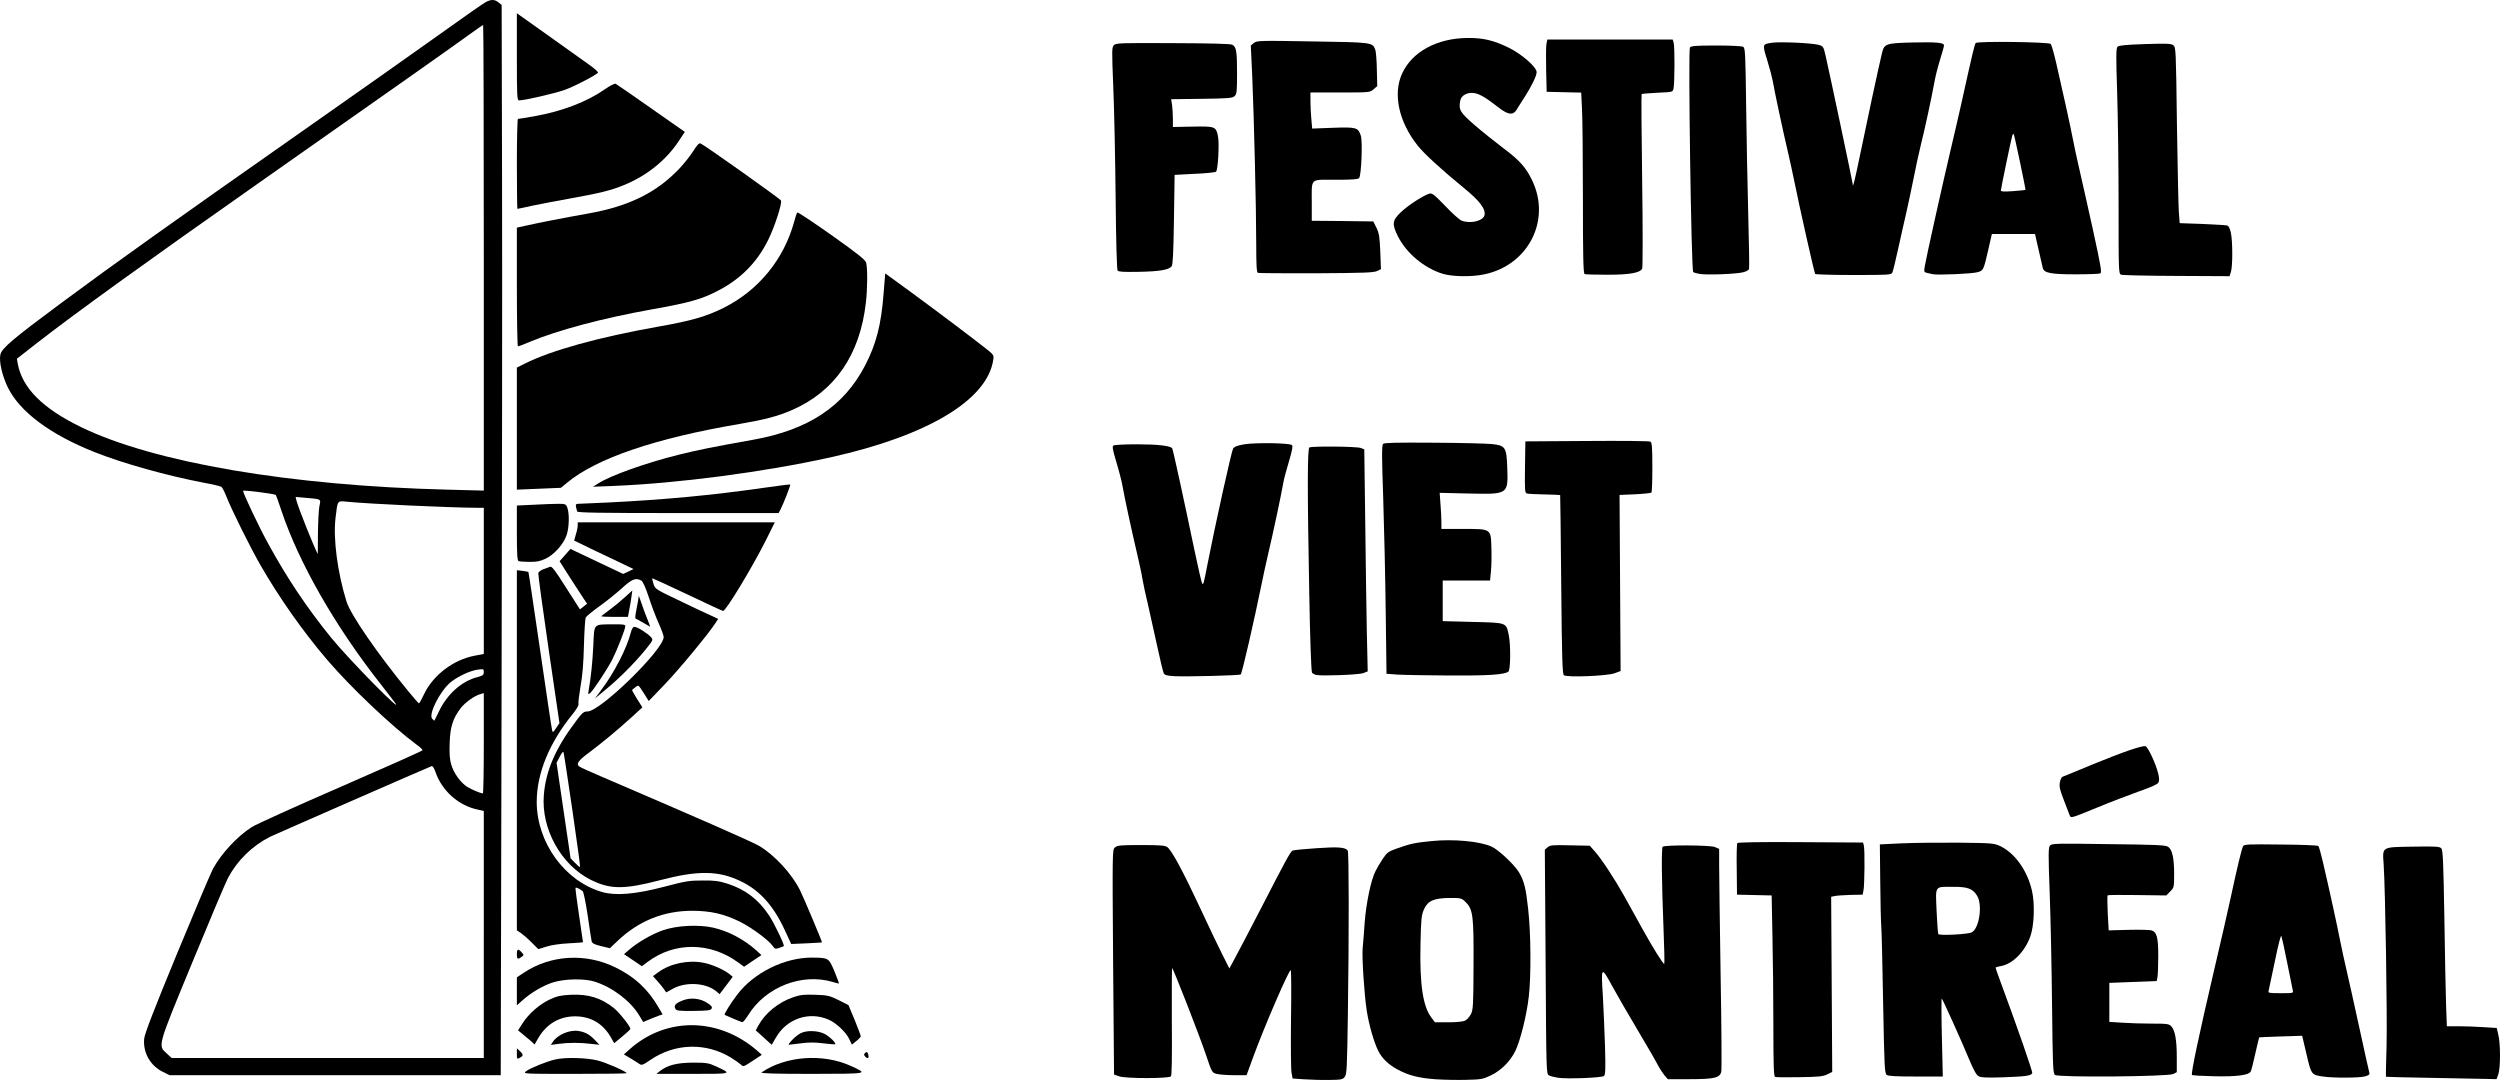 <svg xmlns="http://www.w3.org/2000/svg" version="1.0" preserveAspectRatio="xMidYMid meet" viewBox="112.43 1260.17 3780.32 1633.06">
 <g fill="#000000">
  <path d="M2084 2892.20 l-17 -1.20 -1.60 -9 c-1 -5 -1.20 -41 -0.80 -80 0.60 -39 0.40 -72.60 -0.40 -74.60 -1.40 -4 -39.20 83.20 -56.60 130.60 l-10.20 28 -19.20 0 c-10.60 0 -22.40 -1 -26.20 -2 -6.80 -1.80 -7.20 -2.40 -16.20 -29.40 -9.80 -29 -49.40 -130.60 -51 -130.60 -0.40 0 -0.60 36.40 -0.40 80.80 0.40 54.40 0 81.60 -1.40 83 -3.40 3.40 -68.20 3.40 -78 0 l-8 -2.80 -1.40 -170 c-1.20 -169.20 -1.20 -170 2.80 -173.40 3.60 -3.20 8.60 -3.60 39.40 -3.60 28.40 0 36.20 0.60 39.60 3 6.80 4.80 24 36.80 50.20 93 13 28 28.20 60 33.80 70.80 l10 19.80 8 -14.80 c4.60 -8.20 22.60 -43 40.40 -77.20 36.20 -70.40 43.60 -84 46.80 -86 1.40 -1 17.60 -2.60 36.20 -3.80 33.60 -2.40 44.20 -1.40 47.60 3.60 1.80 3.20 2 122.40 0.20 246.20 -1.20 83.20 -1.60 92.20 -4.80 96 -3 4 -5.40 4.40 -24.20 4.60 -11.20 0.20 -28.20 -0.40 -37.60 -1z"/>
  <path d="M2284 2892.20 c-26.20 -1.80 -41.80 -5.80 -59 -15.20 -13.80 -7.60 -22.80 -16.60 -28.60 -28 -6.40 -13 -13.80 -38.60 -17.20 -60 -3.80 -24.20 -7.60 -82 -6.20 -95.80 0.60 -5.60 2 -22.80 3 -38.20 2.40 -30.20 9.60 -64.40 16.40 -77.60 2.20 -4.60 7.20 -13 11 -18.60 6.40 -9.60 8.40 -11 21.20 -15.60 20.40 -7.20 27.60 -8.80 52.40 -11.20 32.80 -3.40 72.60 0.20 90.60 8.20 10.20 4.40 34.80 27.40 41.60 38.80 8 13.60 10.60 24 14 55.60 4.20 36.80 4.60 101.40 1 132.40 -3.20 28.40 -12.80 66.60 -20.20 82 -7.80 16.20 -22 30.20 -37.80 37.60 -11.40 5.40 -14.80 6 -36 6.40 -12.80 0.40 -33.60 0 -46.20 -0.80z m44 -88.80 c2.80 -1.40 6.60 -5.80 8.80 -10 3.20 -6.80 3.60 -13.80 3.80 -73 0.40 -75 -0.80 -85 -11.60 -95.80 -6.40 -6.40 -7 -6.60 -24.20 -6.60 -24.20 0.20 -33.40 4.20 -39.20 17.40 -3.80 8.60 -4.40 14.40 -5.20 51.80 -1.40 61.20 3.60 95 16.60 111.80 l5.20 7 20.40 0 c12.20 0 22.40 -1 25.40 -2.60z"/>
  <path d="M2467.80 2889.80 c-5.20 -0.80 -11.20 -2.40 -13.20 -3.60 -4 -2 -4 -4.80 -5 -171.60 l-1.20 -169.60 4.20 -3.60 c3.80 -3.40 7.40 -3.60 34 -3 l29.80 0.60 7.60 8.60 c10.20 11.40 30.60 42.60 44.40 67.40 6.20 11 18 32.60 26.60 48 16.80 30.40 32.80 56 34 54.60 0.60 -0.40 0 -25.60 -1.20 -55.80 -2.80 -71 -3.20 -119 -1.20 -121.20 3 -3 71.60 -2.60 79 0.40 l6.40 2.80 0 24.60 c0 13.60 1 88 2.20 165.60 1.40 77.60 1.80 143.60 1 146.80 -2.20 9.20 -10.60 11.20 -48 11.20 l-32.80 0 -5.40 -6.20 c-2.80 -3.60 -7.60 -10.80 -10.40 -16.40 -2.80 -5.60 -16.40 -29 -30.20 -52.20 -13.80 -23.20 -31.20 -53.20 -38.60 -66.80 -16 -29.60 -16.60 -29 -13.60 16.60 1 17.60 2.40 51.40 3.20 75 1 35.60 0.60 43.40 -1.60 45.20 -3.40 2.80 -57 4.80 -70 2.60z"/>
  <path d="M3787 2890 c-36.20 -0.60 -66.20 -1.40 -66.60 -1.60 -0.40 -0.20 0 -20.80 0.80 -45.80 1.20 -43 -1.80 -236.40 -4.40 -275.60 -1.80 -27 -3.80 -25.80 44.60 -26.60 35.60 -0.60 40.20 -0.20 42.80 2.80 2.20 2.80 3 21.60 4.40 103.60 0.80 55.20 2 114.80 2.60 132.80 l1.20 32.40 18.40 0 c10 0 27 0.60 37.60 1.40 l19.40 1.20 2.40 10.20 c3.40 13.60 3.40 50.20 0 59.80 l-2.60 7.40 -17.20 -0.40 c-9.60 -0.20 -47 -1 -83.40 -1.60z"/>
  <path d="M2796.60 2888.60 c-2 -0.80 -2.60 -17.80 -2.60 -76.20 0 -41.40 -0.60 -103 -1.40 -136.80 l-1.20 -61.40 -26.20 -0.60 -26.20 -0.60 -0.40 -38 c-0.40 -20.80 0 -38.80 1 -40 0.80 -1.20 34.60 -1.80 95.60 -1.40 l94.40 0.60 1.20 4.40 c1.60 5.80 1.20 60.60 -0.60 68.40 l-1.20 6 -19 0.40 c-10.40 0.40 -21.20 1 -23.80 1.80 l-4.80 1 0.80 132.40 0.80 132.40 -7.60 3.80 c-6.60 3.20 -13.40 3.80 -42 4.20 -19 0.40 -35.60 0.20 -36.80 -0.40z"/>
  <path d="M3104.40 2887.60 c-3.40 -1.80 -7.80 -9.60 -14.40 -25.60 -10.20 -25 -39.80 -90.40 -41.40 -92 -0.60 -0.60 -0.60 25.80 0.20 58.60 l1.40 59.40 -40.80 0 c-29.40 0 -41.60 -0.60 -44 -2.40 -3.20 -2.40 -3.60 -12.20 -5.40 -106.60 -1 -57.20 -2.20 -109.80 -2.80 -117 -0.60 -7.20 -1.40 -38.20 -1.60 -69 l-0.60 -56 33 -1.60 c18.20 -0.80 56.80 -1.20 86 -1 49.80 0.60 53.60 0.80 62.60 5 22.20 10.40 41.40 36.80 48.40 67.60 4.60 19.40 3.40 53.60 -2.60 69.60 -8.40 23 -26.80 41.40 -44.40 44.40 -4.40 0.80 -8 1.80 -8 2.40 0 0.60 2.60 8.40 6 17.40 28.40 76.80 50.20 139.80 49.40 142 -1.60 4 -9.40 5.20 -44.40 6.40 -24.40 0.80 -33.20 0.40 -36.60 -1.60z m-10.40 -217.60 c11.40 -6 16.60 -41.60 8 -55.40 -6.40 -10.60 -14.20 -13.60 -36 -13.40 -28.80 0 -26.80 -3 -25.20 36.20 0.80 18.40 2 34.20 2.60 35.20 1.60 2.60 45 0.40 50.60 -2.60z"/>
  <path d="M3624.80 2888 c-17.20 -2.60 -17.40 -2.60 -24.60 -33.60 l-6.60 -28 -32.20 1 c-17.80 0.60 -32.60 1.20 -32.80 1.40 -0.20 0.20 -2.80 11 -5.80 24.20 -2.80 13.20 -6 25.60 -7 27.40 -3 5.60 -21.20 8 -55.60 7.20 -17.60 -0.40 -32.60 -1.20 -33.20 -2 -1.80 -1.80 10 -58 33.20 -157.40 10 -42.40 21.20 -91.60 25 -109.20 10.20 -47.40 17 -75.60 19 -79.20 1.40 -3 7.60 -3.20 57 -2.60 30.40 0.20 56 1.20 56.80 2.20 1 0.80 4 11.60 6.80 23.60 10.80 46.20 21.80 97 26.20 119.60 2.60 13 7 33.20 9.80 45 2.80 11.80 11.40 50.60 19.20 86.40 7.80 35.80 14.60 66.60 15.20 68.40 0.80 2.60 -0.80 3.80 -6.60 5.40 -8.40 2.40 -48 2.60 -63.80 0.20z m-45.40 -130.40 c-0.60 -2.60 -4.40 -21.20 -8.40 -41.40 -4 -20.20 -8 -38.40 -8.80 -40.60 -0.80 -2.20 -4.60 12.20 -9.80 37.80 -4.80 23 -9.20 43.20 -9.60 45.20 -1 3 0.80 3.40 18.20 3.40 19.20 0 19.40 0 18.40 -4.40z"/>
  <path d="M3219.80 2885.60 c-3 -2.40 -3.40 -13.20 -4.40 -105.60 -0.60 -56.60 -2.20 -133.40 -3.60 -170.40 -2.20 -57.80 -2 -67.80 0.40 -70.80 2.60 -3.20 9.20 -3.40 88.40 -2.20 72.20 0.80 86.20 1.40 90.20 4 6.40 4.20 9.20 17 9.20 41.40 0 19.80 -0.20 20.40 -6 26.20 l-5.80 6 -44 -0.60 c-24 -0.40 -44.20 -0.20 -44.80 0.40 -0.60 0.60 -0.40 12.80 0.20 27 l1.40 26 30.20 -0.80 c16.60 -0.40 32.20 0 34.60 0.80 8 2.40 10.20 10.80 10.20 38.60 0 14.20 -0.60 28.60 -1.20 32 l-1.20 6 -35.80 1.40 -35.80 1.40 0 29.40 0 29.60 19.60 1.20 c10.60 0.80 30.80 1.40 44.80 1.40 23.40 0 25.80 0.40 29.40 4.20 5.60 6.20 8.20 20.60 8.20 46.60 l0 22.60 -5.40 2.80 c-8 4 -174 5.40 -178.80 1.40z"/>
  <path d="M358.40 2880.80 c-18.80 -9.40 -29.80 -28.80 -28 -49.60 0.60 -7.40 13.80 -41.80 49.40 -128.20 26.80 -64.80 51.40 -123 54.60 -129 13.20 -23.80 36.80 -49.20 58.80 -63.20 6.40 -4.20 67.20 -31.60 134.80 -61 67.60 -29.40 123.20 -54.20 123.40 -55.20 0.20 -0.80 -3.80 -4.80 -9 -8.40 -38 -28.20 -99.20 -86.20 -135 -128 -36.60 -42.80 -72.40 -93.60 -100.60 -142.60 -15.40 -26.60 -44.20 -84.40 -52.60 -106 -2.60 -6.40 -5.60 -12.20 -7 -13.20 -1.20 -1 -13 -3.80 -26.20 -6.20 -56.40 -10.80 -122.40 -29.20 -165.60 -46.40 -66.60 -26.40 -112.60 -60.60 -130.80 -97.20 -8.60 -17.20 -14 -40 -11.60 -50.20 2 -9.60 18.80 -23.80 93 -78.80 79.40 -58.80 162.60 -118.20 370 -263.60 74.20 -52 164 -115.40 199.60 -140.80 35.40 -25.40 67.40 -47.80 71 -49.60 8.20 -4.60 13.80 -4.60 19.60 0.20 l4.80 3.80 0.60 264.80 c0.40 145.40 0 509.60 -0.80 809.20 l-1.20 544.40 -250.40 0 -250.40 0 -10.40 -5.20z m485.60 -207.60 l0 -186.80 -10 -2.20 c-28.60 -6.20 -53.60 -28.60 -63.20 -57 -1.80 -5.40 -4.20 -9 -5.60 -8.60 -12.80 5.20 -236.80 103.20 -244.20 106.80 -27 13.60 -49.80 35.80 -63.80 62.40 -3.80 7.20 -28.20 65 -54.20 128.20 -53.20 129 -52 124.80 -38.20 137.40 l7.20 6.60 236 0 236 0 0 -186.80z m0 -289 l0 -76 -5.80 1.80 c-8.60 2.40 -22.60 12.60 -29 20.80 -12 15.80 -16 28.40 -16.80 52.40 -0.60 16.40 0 25.20 2.40 33.20 3.80 13 14.20 27.40 24.40 33.80 6.60 4 19.60 9.40 23.40 9.80 0.80 0 1.40 -34.20 1.40 -75.80z m-67.60 -48.80 c12.40 -25.80 34.60 -45.60 58.20 -51.40 8 -2.20 9.40 -3.20 9.40 -7.60 0 -4.80 -0.40 -4.80 -9.40 -3.60 -11.20 1.40 -30.60 10.60 -41 19.20 -15.80 13.20 -33.40 48 -27.80 54.80 1.60 1.80 3 3.20 3.20 3.20 0.40 0 3.60 -6.60 7.40 -14.60z m-67.80 -14.20 c-2 -2.80 -11 -14.20 -19.80 -25.60 -68.80 -87.20 -124.40 -184 -150.80 -263.20 -4.20 -12.60 -8 -23.20 -8.60 -23.80 -2 -1.80 -49.40 -7.80 -49.40 -6.20 0 3.80 24.60 55.80 38.40 80.60 27.80 50.80 57.60 95.60 94.40 141 27.20 33.60 115.40 123 95.80 97.20z m45.20 -11.60 c13.80 -28.80 44.40 -52 76.80 -58 l13.40 -2.60 0 -110.40 0 -110.60 -10.40 0 c-41.20 -0.20 -162.60 -5.80 -196.80 -9.20 -14.60 -1.40 -13.80 -2.40 -17 24.60 -3.80 31.20 3 82.60 16.60 126.40 6 19.60 47.20 79.40 93.60 135.80 8.20 10 15.40 18.20 16 18.20 0.60 0 4 -6.40 7.80 -14.20z m-160.60 -243 c0.20 -17.40 1.20 -35.80 2.20 -41 2.40 -11.20 3.20 -10.60 -20.20 -12.60 l-15.80 -1.40 1.40 5.80 c3 11.40 26.60 70.60 32.20 80.60 0 0 0.20 -14.20 0.20 -31.40z m250.80 -416.60 c0 -193.60 -0.40 -352 -1 -352 -0.60 0 -10.80 7 -22.60 15.60 -20.20 14.80 -94 66.80 -317.80 224 -165.80 116.40 -277 196.60 -335.20 242 l-29.40 23 1.20 7.20 c6.80 37 37.40 67.80 95.80 96.20 110.20 53.60 317 88.80 555 94.60 11.60 0.40 28.40 0.80 37.60 1 l16.40 0.40 0 -352z"/>
  <path d="M908 2880 c5.80 -4.60 31.40 -15 44.20 -17.80 15 -3.60 47.60 -2.60 64.20 1.60 13.60 3.60 43.60 16.80 43.60 19.20 0 0.60 -35.40 1 -78.40 1 -78.60 0 -78.60 0 -73.60 -4z"/>
  <path d="M1110 2880 c11.80 -9.20 25.80 -12.80 50 -13 20.80 0 24 0.60 34.60 5.40 25.40 11.80 26.20 11.60 -34.60 11.60 l-55 0 5 -4z"/>
  <path d="M1264 2881.80 c36.60 -25 93 -29 135 -9.80 26.60 12.20 28.40 11.80 -59 12 -54.60 0 -78 -0.60 -76 -2.20z"/>
  <path d="M1232.80 2870 c-2.20 -2 -9.20 -7 -15.80 -11 -37.60 -22.60 -83.60 -21.20 -120 3.20 -12.80 8.80 -14.40 9.20 -18 6.60 -2.20 -1.60 -8.40 -5.40 -13.60 -8.60 l-9.60 -5.60 9.40 -8.40 c55.20 -48.60 133.60 -47.60 191.60 2.20 l7.60 6.80 -14 9.20 c-13.60 9 -14 9.20 -17.60 5.60z"/>
  <path d="M894 2853.80 l0 -8.40 5 4.60 c5.20 5 5 6.80 -1.20 10 -3.40 2 -3.80 1.40 -3.80 -6.20z"/>
  <path d="M1420.20 2857.20 c-1.60 -2 -1.60 -3.20 0.60 -5 2.20 -1.80 3 -1.60 4 1 2.60 6.80 -0.20 9.40 -4.60 4z"/>
  <path d="M915 2834.20 c-3.40 -2.80 -9 -7.60 -12.60 -10.60 l-6.60 -5.40 6.80 -10.60 c9.20 -14.60 25.80 -29 41.40 -36.20 10.60 -5 16.40 -6.20 31.40 -7 26.80 -1.20 45.60 4.60 65.20 20 8.40 6.80 26 29 25 31.80 -0.40 1 -6 6.20 -12.60 11.60 l-11.80 9.80 -5.40 -9.40 c-11.80 -20.40 -30.20 -31.20 -53.80 -31.20 -23.80 0 -43.60 11.80 -55.80 33.20 l-5.40 9.40 -5.80 -5.40z"/>
  <path d="M948.40 2835.60 c7.20 -11 26 -18.80 39.20 -16.40 10.20 1.80 16.20 5.20 24.40 13.60 l6.80 7.20 -12.80 -1.40 c-16.60 -2 -33.80 -2 -48.80 0 l-11.80 1.60 3 -4.60z"/>
  <path d="M1267.20 2829 l-12 -10.80 3.80 -7 c10.40 -19.20 30.60 -35.60 53.20 -43.20 10.60 -3.60 16.20 -4.20 33 -3.60 18.40 0.60 21.40 1.20 35.20 8 l15 7.60 9.40 22.40 c5 12.40 9.20 23.60 9.20 24.60 0 1.20 -3 4.40 -6.80 7.40 l-6.60 5.40 -3.60 -7.60 c-4.60 -10.60 -20 -25.20 -31.60 -30.20 -29.60 -13 -63.40 -1.40 -79.60 27 -3.40 6 -6.40 11 -6.40 11 -0.20 -0.20 -5.80 -5 -12.20 -11z"/>
  <path d="M1310.20 2832.80 c3.60 -4 9.60 -8.60 12.80 -10.20 9 -4.80 26.40 -4.20 36.40 1 7.40 3.80 17.80 14 16 15.60 -0.40 0.40 -8.60 -0.20 -18.20 -1.40 -12.60 -1.60 -22.20 -1.60 -33.60 0 -9 1.20 -17.20 2.20 -18.40 2.20 -1 0 1.20 -3.20 5 -7.20z"/>
  <path d="M1079 2795.60 c-13.20 -22 -40.80 -42.80 -67.80 -51.20 -15.40 -4.80 -45 -4.20 -62.20 1.20 -15 4.60 -33.40 15.40 -46.80 27.40 l-8.20 7.40 0 -21.20 0 -21.20 10.60 -7 c40.60 -27 93.60 -30 138.40 -8 29.40 14.40 49.40 33 65.60 61.20 l5.80 9.80 -5.80 2 c-8.40 3.20 -9 3.40 -16.60 6.60 l-7 3 -6 -10z"/>
  <path d="M1221 2800.40 c-6.60 -2.80 -12.40 -5.40 -12.80 -5.60 -1.20 -1 8.80 -17.20 19 -30.60 25.20 -33.40 72.40 -56.60 114.20 -56 24.40 0.40 24.20 0.40 32.80 20.80 4 10 7.20 18.20 7 18.40 -0.20 0.20 -4.60 -0.80 -9.60 -2.40 -46.40 -13.80 -101.20 7.40 -127.60 49.80 -3.80 6.20 -7.80 11 -9 11 -1 0 -7.40 -2.60 -14 -5.40z"/>
  <path d="M1133.60 2785.40 c-2.60 -5 0.60 -8.40 11.60 -12.60 11.80 -4.60 26.20 -3 36.80 4 6.40 4.20 7.80 6 6.40 8.60 -1.60 2.60 -6.20 3.20 -27.40 3.40 -22.60 0.20 -25.60 -0.20 -27.40 -3.40z"/>
  <path d="M1194.80 2758.60 c-15.60 -12.40 -45.20 -14 -64.40 -3.60 l-10.60 5.80 -3.40 -5 c-1.80 -2.60 -6.40 -8.20 -10 -12.20 l-6.60 -7.40 8.20 -6 c18.20 -13.20 45.20 -18.80 68.40 -14.20 12.60 2.40 30.80 10.40 39.40 17.40 l4.60 3.80 -9.80 13 -10 13.20 -5.80 -4.80z"/>
  <path d="M1069.40 2712 l-13.40 -9 7.40 -6.40 c13.40 -11.60 35.20 -24.20 51.60 -29.80 21 -7.20 53.40 -8.80 75.40 -4 23.20 5.20 47.20 17.80 66 34.80 l7.40 6.80 -13.20 8.80 -13 8.80 -9.40 -6.80 c-42.20 -30.60 -95.80 -31 -136.40 -0.60 l-8.80 6.60 -13.60 -9.20z"/>
  <path d="M894 2703 c0 -8 1.80 -8.80 7.20 -2.80 3.60 4 3.60 4.20 -0.20 7 -5.80 4.20 -7 3.40 -7 -4.20z"/>
  <path d="M916.60 2685.60 c-5.20 -5.40 -12.60 -11.80 -16 -14.20 l-6.60 -4.40 0 -272.40 0 -272.20 8.60 1 c4.60 0.60 8.60 1.40 8.80 1.60 0.40 0.20 8.20 52.80 17.60 117.20 9.40 64.20 17.40 119 18.20 121.60 1 4.60 1.20 4.60 6.20 -2.80 l5 -7.40 -16.40 -112 c-9 -61.40 -16 -113.20 -15.60 -114.80 0.40 -1.80 3.80 -4.40 7.60 -5.80 3.80 -1.40 8.40 -3 10.20 -3.80 2.60 -1.20 7.80 5.60 24.20 31.60 l21 32.80 5.40 -4.20 5.40 -4.40 -4.80 -7 c-2.60 -3.80 -12 -18.20 -20.80 -32 l-16 -25.20 8.20 -9.20 8.20 -9.40 40 19 39.80 18.80 7.80 -3.60 7.80 -3.80 -14.60 -7 c-8.20 -3.80 -28.40 -13.60 -45 -21.40 l-30.20 -14.60 2.60 -9.20 c1.60 -5 2.80 -11.20 2.80 -13.80 l0 -4.60 149 0 149 0 -13.80 27.80 c-20.60 40.80 -60 106.20 -64.40 106.20 -0.80 0 -25.20 -11.20 -54 -25 -29 -13.80 -52.80 -24.60 -53 -24.40 -0.40 0.40 0.40 4 1.80 8.40 2.20 7.60 3.20 8.20 35.40 23.60 18.20 8.80 39.60 19 47.80 22.60 l14.60 6.80 -4.20 6.40 c-9.60 15.20 -53.80 68.80 -76.40 92.40 l-24.40 25.40 -7.80 -12.40 c-7.80 -12.20 -7.80 -12.20 -12.20 -8.60 -2.40 2 -4.80 4 -5.20 4.20 -0.40 0.20 3 6.40 7.40 13.40 l8.20 13 -16.40 15 c-21.80 19.80 -44.80 38.80 -64.80 53.80 -16 11.80 -19.40 16.80 -14 20.80 1.20 1 17.20 8.20 35.40 16 140.40 60.20 226.80 98 237 104.20 23 14 48.40 41.40 61 66.40 4.80 9.20 34 78.80 33.40 79.20 -0.20 0.20 -10.80 0.80 -23.40 1.40 l-23.20 1 -9.80 -21.20 c-17.60 -38 -39 -61.20 -68.80 -74.80 -32.60 -15 -63.20 -15.20 -119.20 -0.60 -55 14.40 -75.80 14.20 -105.20 -0.40 -45 -22.40 -75.40 -77.40 -71 -128.60 3 -36.60 17.60 -70.40 48.60 -111.40 9.60 -13 11.80 -14.60 17.40 -14.60 19.40 0 115.20 -93.60 115.20 -112.60 0 -2 -3.40 -11.60 -7.80 -21.20 -4.20 -9.40 -11 -27.40 -15 -39.80 -4.80 -14.40 -8.80 -23.20 -11.20 -24.40 -8.40 -4.60 -14 -2.20 -29.60 12 -8.60 7.80 -23.80 20 -34 27.20 -10.20 7.40 -19.20 14.80 -20.20 16.60 -1 1.80 -2.20 20.80 -2.80 42.20 -0.60 26.60 -2.20 46.40 -5.20 62.40 -2.20 13 -3.60 24.80 -3 26.40 0.60 1.60 -3 7.80 -8.40 14.60 -35.80 43.80 -54.80 90.20 -54.80 133.60 0.20 61.40 42.60 119.80 98.80 136 20.60 6 50.80 3.40 94.20 -8 32.40 -8.60 38.20 -9.40 58 -9.40 18.20 -0.20 24.60 0.80 38 5 26.80 8.80 46.20 23.60 62.20 47.60 8.20 12.40 24 45.40 22.40 46.60 -0.40 0.40 -3.40 1.60 -7 2.80 -5.80 1.80 -6.60 1.60 -9.60 -2.80 -5.40 -8.40 -32.20 -28.20 -49.60 -36.80 -24 -11.80 -43.80 -16.40 -71.40 -16.60 -43.60 -0.20 -82 15.20 -114 45.80 l-11.40 10.80 -13.40 -3.20 c-10.40 -2.60 -13.40 -4.20 -14.20 -7.60 -0.60 -2.40 -3.20 -20 -6 -39.20 -3 -19.60 -6.20 -35.60 -7.60 -36.40 -5.60 -4 -9.80 -5.80 -10.60 -5 -0.60 0.40 1.80 19 5.20 41.40 3.20 22.20 6 40.60 6 41 0 0.20 -9.60 1 -21.40 1.60 -13 0.60 -26.60 2.60 -34 5 l-12.20 3.80 -9.80 -9.80z m61.40 -200 c-6.80 -46.40 -12.80 -86 -13.40 -87.60 -0.60 -2 -2.60 0.20 -5.80 6.40 l-4.80 9.20 10.60 72.20 10.60 72.20 6.80 7 c3.60 3.80 7 6.60 7.60 6.20 0.40 -0.60 -4.80 -39 -11.60 -85.60z"/>
  <path d="M3242.20 2493.40 c-1 -2.40 -5 -13 -9 -23.40 -5.80 -15 -7.20 -20.40 -6 -26.60 0.60 -4.40 2.60 -8.20 4.40 -8.80 2 -0.60 21.60 -8.80 43.80 -18 47.20 -19.40 77 -29.60 81.40 -28 4 1.60 15.60 26.80 19 40.80 1.80 7.20 2 11.40 0.40 14.20 -1.40 2.60 -10.80 6.80 -28.60 13 -14.60 5.20 -44 16.40 -65.20 25.20 -37.60 15.40 -38.60 15.80 -40.20 11.60z"/>
  <path d="M1021.80 2303.20 c19 -25 38.60 -63 44.40 -86.20 1.60 -6.20 3.40 -9 5.60 -9 4.20 0 19.80 9.80 25 15.60 3.60 4.20 3.40 4.40 -9 19.80 -16.20 19.80 -40.40 44 -60.40 60.20 l-15.40 12.80 9.80 -13.20z"/>
  <path d="M1002.60 2304 c3.40 -20 5.80 -42 7 -68 1.60 -33.80 -0.60 -31.40 30 -31.80 15.20 -0.20 18.40 0.40 18.40 2.80 0 4.40 -12.20 35.60 -19.60 50.20 -7.20 14.20 -28.80 47 -33.60 51 -3.20 2.60 -3.40 2.20 -2.20 -4.20z"/>
  <path d="M1887.60 2282.60 c-10.20 -0.60 -14 -1.60 -15.40 -4.20 -1 -1.80 -5.60 -21 -10.20 -42.40 -4.60 -21.40 -11 -49.80 -14 -63 -3.20 -13.20 -6.80 -29.80 -8 -37 -1 -7.20 -4.80 -24.20 -8 -38 -8.20 -34.80 -19.40 -86.40 -22 -102 -1.20 -7.20 -5.40 -23.60 -9.40 -36.80 -5.80 -19.40 -6.60 -24 -4.40 -25.40 1.60 -1 17.40 -1.80 35.20 -1.80 31.20 0 51.40 2.20 53.60 6.20 1.20 1.80 17.40 76.20 34 155.80 5.20 24.80 10.20 46.20 11 47.80 2 3.60 2.40 2 8 -26.80 11.80 -60.40 36.60 -172.60 39 -176.40 2.20 -3.20 6.40 -4.80 17 -6.60 17.20 -2.80 68.80 -2 72 1.20 1.60 1.60 0.40 8.20 -4.60 25 -3.80 12.60 -7.60 26.80 -8.40 31.80 -2 12.60 -15.80 78.20 -23 108 -3.20 13.80 -7.60 34 -9.80 45 -11.20 55.20 -29.60 135.20 -31.60 137 -1.80 1.60 -80.40 3.60 -101 2.60z"/>
  <path d="M2477.20 2281.20 c-2.20 -1.80 -3 -25.20 -4 -137 -0.60 -74.20 -1.40 -135 -1.60 -135.40 -0.40 -0.20 -11 -0.80 -23.60 -1 -12.60 -0.20 -24.60 -0.80 -26.60 -1.40 -3.20 -0.80 -3.40 -4 -3 -39.80 l0.60 -39 93.20 -0.60 c52.80 -0.40 94.20 0 96 1 2.20 1.60 2.80 8.80 2.80 38.80 0 20.20 -0.60 37.60 -1.40 38.20 -0.80 0.80 -12 2 -24.80 2.60 l-23.40 1 0.80 133.20 0.80 133 -9 3.40 c-11.40 4.20 -72.40 6.60 -76.80 3z"/>
  <path d="M2102.60 2280.80 c-2.40 -0.60 -5.20 -2.20 -6.20 -3.40 -1.20 -1.40 -3 -49.60 -4.20 -120.40 -3 -157 -2.80 -218.40 0.20 -220.20 3.60 -2.20 72 -1.60 77.80 0.80 l5.20 2 1.40 105.80 c0.60 58 1.80 133.60 2.40 167.80 l1.40 62.20 -6.80 2.60 c-6.80 2.60 -62.40 4.60 -71.20 2.80z"/>
  <path d="M2225 2280.20 l-16 -1.20 -1.20 -94 c-0.60 -51.60 -2.40 -129.40 -3.80 -172.60 -2.20 -62.40 -2.20 -79 -0.20 -81 1.80 -1.80 19.80 -2.20 75.80 -1.80 40.40 0.20 80 1.20 88.20 2 21 2 22.80 4.80 23.80 36 1.40 40.40 1.60 40.20 -59.20 38.80 l-43 -1 1.20 16.80 c0.80 9.20 1.40 21.60 1.40 27.40 l0 10.40 32.80 0 c42.60 0 42 -0.60 42.80 28.20 0.40 11.40 0.20 27.20 -0.60 35.20 l-1.40 14.60 -35.80 0 -35.80 0 0 30.60 0 30.80 45.40 1.20 c52 1.20 50.40 0.80 54.40 19.60 3.20 14.40 2.80 52.80 -0.40 55.40 -5.60 4.80 -30.60 6.40 -90.40 6 -34 -0.20 -69.20 -0.80 -78 -1.40z"/>
  <path d="M1085 2201.80 c-5.40 -3.20 -10.60 -6 -11.40 -6.20 -0.80 -0.40 -0.60 -4.60 0.40 -9.60 1 -5 2.40 -12.60 3.20 -17 l1.20 -8 4.60 13 c2.40 7.20 6.40 17.80 8.80 23.60 2.20 5.60 4 10.40 3.60 10.20 -0.20 -0.20 -4.80 -2.80 -10.40 -6z"/>
  <path d="M1021.60 2191.80 c0.80 -0.60 6.80 -5 13.20 -10 6.60 -4.80 16.80 -13.20 22.80 -18.80 l11 -10 -1.40 10 c-0.80 5.60 -2.20 14.60 -3.40 20 l-1.80 10 -21 0 c-11.40 0 -20.20 -0.40 -19.40 -1.20z"/>
  <path d="M896.60 2108.60 c-2 -0.60 -2.60 -11.20 -2.60 -42.40 l0 -41.60 25.60 -1.20 c14 -0.80 30.60 -1.40 37 -1.40 10.60 0 11.60 0.40 13.60 5.60 3.40 8.60 3 30.20 -1 41.80 -4.60 13.60 -19 29.80 -32.20 35.80 -7.60 3.60 -13.40 4.80 -24 4.60 -7.60 0 -15.20 -0.60 -16.40 -1.20z"/>
  <path d="M985.20 2033.60 c-3 -10 -2.80 -11.60 1.60 -11.60 2.60 0 23 -1 45.40 -2 84.60 -4.20 155.60 -10.80 233.80 -22 22.40 -3.20 41.20 -5.60 41.40 -5.20 0.80 0.80 -10.20 29 -14.60 37.40 l-3 5.80 -152 0 c-119.80 0 -152 -0.60 -152.60 -2.40z"/>
  <path d="M894 1908.40 l0 -92.40 11.60 -5.80 c40.20 -20.20 111.40 -40 202.60 -56.20 50.20 -8.80 72.60 -15.40 99 -28.60 52.40 -26.40 90.40 -73 106 -129.60 1.80 -7 4 -13.40 4.80 -14.40 0.60 -0.80 24.20 14.80 52.20 34.60 40.20 28.60 51 37.20 52 41.60 2.20 9 2 39.20 -0.40 59.80 -8.80 79.20 -47 134.80 -112.20 163 -21.80 9.40 -40.40 14.20 -78.60 20.80 -127.40 21.60 -216.80 52 -261.20 89 l-9.20 7.60 -33.40 1.40 -33.20 1.40 0 -92.20z"/>
  <path d="M1017 1991.20 c18.60 -12 72 -31 120.80 -43.20 29.80 -7.40 51.60 -11.80 113.20 -22.80 84 -15 137.60 -50.60 169.80 -112.80 16.80 -32.60 24.20 -61.60 27.80 -109.20 l2.40 -29.60 39 28.40 c38.80 28.40 95.60 71.20 115.20 86.80 9.60 7.60 10.20 8.80 9.20 15.20 -8.80 61 -99.40 115.20 -246.40 147.80 -100.20 22.20 -231 39.40 -329 43.20 l-30 1.20 8 -5z"/>
  <path d="M894 1694.20 l0 -89.80 13.60 -3 c18.40 -4.20 59.40 -12.20 94.40 -18.40 62 -11 103.60 -31.80 138.20 -68.40 7.20 -7.80 16.60 -19.60 20.80 -26.40 5.20 -8.40 8.60 -12 10.60 -11.20 5.40 2 121 84 121.80 86.40 1.80 4.80 -9.60 39.80 -19.40 59.60 -16.60 33.60 -41 58.40 -74.40 76 -25.60 13.60 -44.20 18.80 -101.60 29 -74.80 13.40 -142.80 31.60 -184.80 49.20 -8.80 3.80 -16.80 6.80 -17.60 6.80 -0.80 0 -1.60 -40.40 -1.60 -89.80z"/>
  <path d="M2293.40 1674 c-27.80 -8.80 -54.20 -31 -67 -56.20 -9.40 -18.80 -8.80 -24.40 4.40 -36.80 10.80 -10.40 34 -25.40 43 -28 4 -1.20 7.20 1.20 24 18.60 10.60 11.20 21.80 21.20 24.80 22.20 13 5 31.60 0.80 34.40 -7.60 2.80 -9.20 -6.80 -22.20 -31 -41.80 -32.60 -26.60 -60.40 -52 -70 -64.20 -28.40 -35.80 -37.60 -78 -23.40 -108.80 15 -33 53 -53.60 99.40 -53.80 23.20 -0.20 39 3.60 61.60 14.60 19.80 9.60 42.40 29.40 42.40 37 0 5.80 -7.40 21 -18.80 38.80 -4.60 7.20 -10 15.40 -11.80 18.60 -5.20 8.20 -12.80 7.20 -26.80 -3.80 -19 -14.80 -28.40 -20.40 -36.60 -21.80 -10.40 -1.80 -19.80 3.20 -21.40 11 -2.80 14.40 -0.60 18 22.20 37.80 11.60 10 31.20 25.60 43.60 35 24.40 18.20 34 29.20 43.40 49.40 28 59.80 -6.80 127 -72.80 140.80 -19.60 4.20 -49.20 3.60 -63.60 -1z"/>
  <path d="M3320 1675.60 c-4 -1.40 -4 -3.80 -4 -106.40 0 -57.80 -1 -134.40 -2.20 -170.40 -1.80 -54 -1.60 -65.80 0.60 -68 2 -2 13.20 -3 41.60 -4 32.80 -1 39.60 -0.80 42.80 1.80 3.80 2.80 4 7.40 5.40 117.60 1 63.20 2.20 123 2.80 133 l1.40 18.40 34.20 1.20 c19 0.80 36 1.80 37.80 2.40 2 0.60 4 4.60 5.40 11 2.80 13 2.80 51.40 0 59.40 l-2 6.20 -80 -0.40 c-44 -0.20 -81.60 -1 -83.80 -1.80z"/>
  <path d="M2508.60 1674.60 c-2 -0.80 -2.60 -25.20 -2.60 -113.40 0 -62 -0.60 -123.40 -1.40 -136.80 l-1.20 -24.20 -26.20 -0.60 -26 -0.60 -0.80 -32.60 c-0.40 -18 -0.20 -35.80 0.40 -39.60 l1.40 -6.80 94.80 0 94.80 0 1.40 4.60 c1.80 5 1.60 61.40 -0.20 69.60 -1.20 5.20 -1.20 5.20 -24.20 6.20 -12.60 0.60 -23.40 1.60 -24 2 -0.60 0.60 -0.20 59.40 0.80 130.80 1 71.40 1 131.20 0 133.20 -3.20 6.40 -18.80 9.20 -52.60 9.20 -17.60 0 -33.20 -0.40 -34.40 -1z"/>
  <path d="M2681.40 1674.20 c-4 -0.80 -8 -2 -8.60 -2.60 -3 -3 -7.80 -335.40 -5 -339.60 1.80 -2.40 8.40 -3 39.60 -3 21.60 0 39 0.80 41 2 3 1.80 3.40 10.40 4.40 88 0.60 47.40 2 121.80 3.20 165.60 1.20 44 1.80 81 1.20 82.40 -0.60 1.60 -4.40 3.80 -8.60 4.80 -9.80 2.80 -57.40 4.60 -67.20 2.40z"/>
  <path d="M2857.20 1674.40 c-1.60 -2.60 -24.20 -103.60 -31.40 -139.40 -2.20 -11 -6.60 -31.20 -9.80 -45 -6.80 -28.60 -21 -94.80 -23 -107.60 -0.80 -4.60 -4.40 -18.60 -8.20 -30.80 -7.60 -24.80 -7.80 -24.60 7.20 -26.80 11.60 -1.80 60.80 0.40 70.40 3.20 7 2 7.40 2.60 10.60 16.60 6.20 27 41 191.80 41 194 0 7.20 3 -5.20 11 -43.80 8.80 -43 28.20 -133.80 33.20 -154.20 3.40 -14.40 5.80 -15.20 46.40 -16.20 36 -0.80 47.40 0.20 47.40 4.40 0 1.60 -2.80 11.60 -6.20 22.40 -3.40 11 -7.40 27 -8.80 35.80 -3.80 20.80 -14 68.60 -20.40 94 -2.60 11 -7.60 33 -10.60 49 -3.20 16 -8 38.40 -10.60 50 -2.80 11.60 -8.20 36.40 -12.40 55 -4 18.80 -8.20 35.60 -9.20 37.60 -1.80 3.20 -6.60 3.40 -58.80 3.40 -31.20 0 -57.20 -0.80 -57.80 -1.60z"/>
  <path d="M3035 1674.80 c-2.20 -0.60 -6.20 -1.40 -8.80 -2 -4.20 -1 -4.60 -1.60 -3.40 -9.40 1.60 -10.60 28.40 -131 39.20 -176.40 4.40 -18.80 11.80 -50.20 16.20 -70 17.40 -79 20.20 -90 21.80 -91.80 2.80 -3 110.40 -1.60 113.40 1.40 1.20 1.20 5 14.60 8.40 29.40 3.40 14.80 9.80 43.60 14.40 64 4.60 20.40 9.40 43.80 11 52 1.60 8.20 5.40 26.80 8.80 41 3.40 14.40 12.60 56 20.80 92.60 12.80 58.80 14.20 67 11.40 68 -1.80 0.80 -18.40 1.40 -37.20 1.40 -37.40 0 -47.80 -2 -49.60 -9.60 -0.60 -2.40 -3.40 -15 -6.40 -27.80 l-5.40 -23.60 -32.60 0 -32.60 0 -5.40 23.60 c-7 30.80 -7.40 31.80 -16.40 34.20 -8.20 2.40 -61 4.60 -67.60 3z m140.20 -127.40 c0.60 -0.80 -16.80 -83.60 -17.80 -84.60 -0.60 -0.60 -1.60 0.60 -2.20 2.60 -1.80 6 -17.20 80.20 -17.20 82.80 0 1.80 4.80 2 18.40 1 10.20 -0.80 18.60 -1.60 18.80 -1.80z"/>
  <path d="M2014.60 1672.80 c-2 -0.80 -2.60 -11.80 -2.60 -44.40 0 -54.20 -3.40 -190.20 -6 -252.40 l-2.20 -47 4.60 -3.80 c4.40 -3.60 8.20 -3.80 88.40 -2.40 90.80 1.40 91 1.40 95.20 12.40 1 2.60 2.20 16.20 2.40 30 l0.60 25.20 -5.60 4.80 c-5.60 4.80 -6 4.80 -50.60 4.80 l-44.80 0 0 13.60 c0 7.40 0.60 19.60 1.40 27.20 l1.20 13.80 31.40 -1.20 c35.60 -1.20 38 -0.60 42.20 12 2.80 8.60 0.80 60 -2.60 64 -1.60 2 -11 2.60 -35.60 2.60 -39.60 0 -36 -3.80 -36 35.40 l0 26.60 46.60 0.40 46.40 0.60 4.80 9.60 c4 8.20 4.80 13.40 5.80 36 l1 26.60 -5.80 2.80 c-4.80 2.40 -20.60 3 -91.80 3.40 -47.20 0.20 -87.20 -0.20 -88.40 -0.60z"/>
  <path d="M1802.40 1669.40 c-1.20 -1.40 -2.40 -46.60 -3 -111.40 -0.60 -60 -2.20 -135.40 -3.60 -167.60 -2.20 -54.40 -2.20 -58.80 1 -62 3 -3.20 10.80 -3.40 89 -3 58.80 0.20 87.20 1 90 2.40 6.20 3.40 7.20 10 7.20 43.60 0 26.60 -0.40 31 -3.60 34 -3.20 3.20 -8.60 3.60 -49.80 4.20 l-46.20 0.60 1.40 9.20 c0.60 5 1.20 14.40 1.20 21 l0 11.80 30 -0.60 c34 -0.60 35.20 -0.20 38.20 14.80 2.20 11 0 51 -3 53.40 -1.20 1 -15.80 2.60 -32.40 3.20 l-30.20 1.60 -1 67.60 c-0.80 50.40 -1.60 68.40 -3.60 70.80 -4.40 5.20 -18 7.60 -49.40 8.20 -21.80 0.40 -30.80 0 -32.20 -1.80z"/>
  <path d="M894 1508 c0 -37.40 0.80 -68 1.60 -68 1 0 12 -1.80 24.60 -4 42.60 -7.60 79.60 -21.80 107.40 -41.20 7.20 -5 14 -8.60 15.60 -8 1.40 0.60 25.60 17.20 53.60 37 l51.20 35.80 -10 15 c-18.80 28.20 -47.80 51.40 -82 65.40 -19.40 8 -37.20 12.40 -79.80 20 -19.20 3.40 -45.20 8.40 -57.80 11 -12.40 2.80 -23 5 -23.60 5 -0.40 0 -0.80 -30.60 -0.80 -68z"/>
  <path d="M894 1346 l0 -65.80 45.60 32.40 c25 18 52.80 37.80 62 44.20 9.20 6.40 16 12.40 15 13.40 -4.60 4.60 -35.20 20.40 -50 25.80 -15.20 5.40 -61 16 -69.40 16 -2.80 0 -3.20 -6.40 -3.20 -66z"/>
 </g>
 <g fill="#ffffff">
 </g>
</svg>